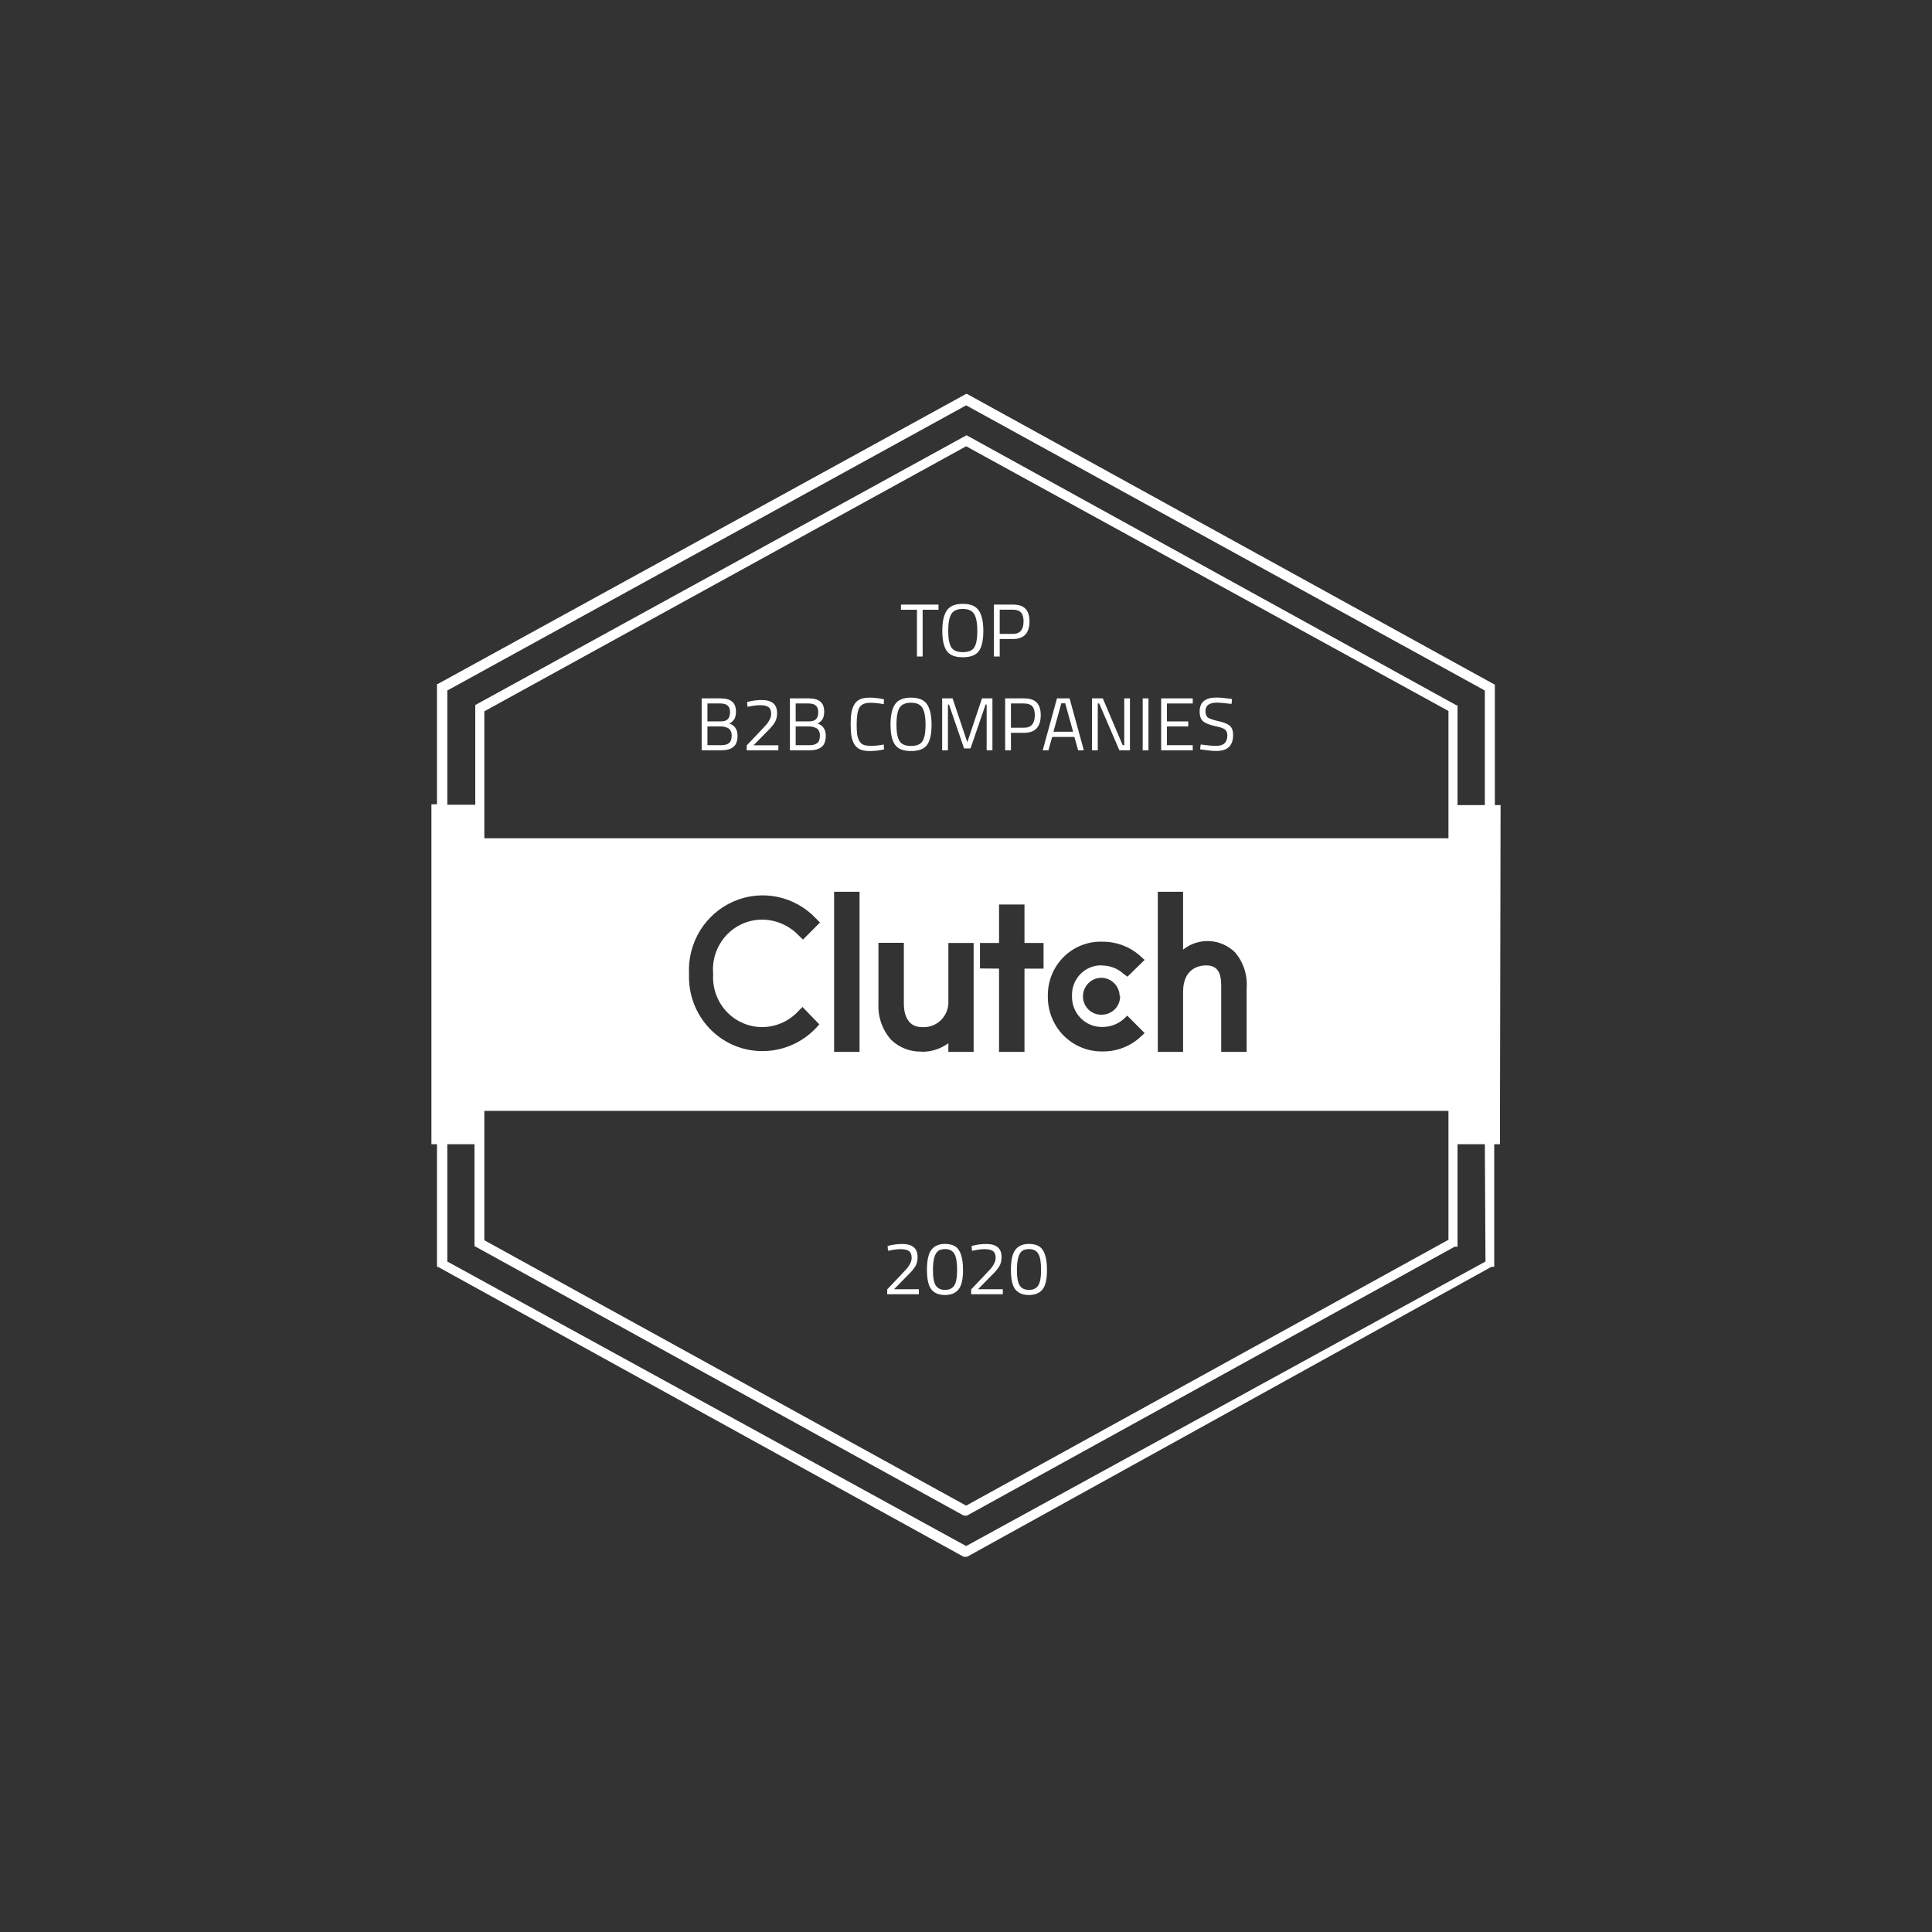 <svg width="103" height="103" viewBox="0 0 103 103" fill="none" xmlns="http://www.w3.org/2000/svg">
<rect x="0" y="0" width="103" height="103" fill="#333333" stroke="none"/>
<!-- <rect width="103" height="103" rx="8" fill="#223447"/> -->
<path d="M80 42.921H79.695V36.504L51.551 21H51.508L23.347 36.461H23.297V42.878H23V61.002H23.297V67.539H23.347L51.381 83H51.551L79.509 67.539H79.661V61.002H79.966L80 42.921ZM23.847 36.813L51.508 21.61L79.161 36.813V42.921H77.704V37.604H77.653L51.551 23.216H51.508L25.338 37.587V42.904H23.847V36.813ZM77.221 44.69H25.821V37.922L51.508 23.792L77.221 37.904V44.69ZM64.318 51.467C63.996 51.467 63.073 51.571 63.073 52.885V56.08H61.726V47.542H63.073V50.626C63.476 50.305 63.98 50.144 64.491 50.172C65.002 50.201 65.486 50.417 65.852 50.78C66.073 51.044 66.242 51.35 66.346 51.681C66.451 52.011 66.49 52.359 66.462 52.704V56.08H65.106V52.696C65.106 52.232 65.123 51.467 64.318 51.467ZM58.786 51.467C58.57 51.455 58.354 51.489 58.152 51.566C57.95 51.644 57.766 51.763 57.612 51.917C57.458 52.07 57.338 52.255 57.258 52.459C57.179 52.662 57.142 52.881 57.151 53.099C57.145 53.318 57.183 53.536 57.264 53.74C57.344 53.943 57.464 54.127 57.617 54.282C57.77 54.437 57.953 54.558 58.154 54.638C58.355 54.718 58.57 54.756 58.786 54.749C59.193 54.751 59.587 54.604 59.896 54.336L60.099 54.147L61.023 55.075L60.802 55.281C60.251 55.788 59.53 56.065 58.786 56.054C58.4 56.062 58.016 55.992 57.658 55.845C57.3 55.699 56.974 55.481 56.701 55.205C56.428 54.928 56.213 54.598 56.069 54.235C55.925 53.871 55.855 53.482 55.863 53.091C55.858 52.704 55.931 52.32 56.077 51.962C56.223 51.605 56.44 51.281 56.713 51.011C56.987 50.741 57.311 50.531 57.668 50.392C58.024 50.253 58.405 50.19 58.786 50.205C59.525 50.201 60.24 50.473 60.794 50.969L61.023 51.175L60.108 52.069L59.904 51.923C59.598 51.64 59.2 51.481 58.786 51.476V51.467ZM59.718 53.108C59.718 53.239 59.693 53.369 59.644 53.49C59.594 53.611 59.522 53.72 59.43 53.812C59.243 53.995 58.994 54.096 58.735 54.096C58.605 54.1 58.476 54.079 58.355 54.031C58.234 53.984 58.123 53.913 58.03 53.822C57.937 53.73 57.863 53.621 57.812 53.499C57.761 53.378 57.735 53.248 57.735 53.117C57.736 52.987 57.761 52.859 57.811 52.739C57.86 52.62 57.932 52.512 58.023 52.421C58.113 52.328 58.22 52.255 58.337 52.205C58.455 52.154 58.582 52.129 58.71 52.129C58.969 52.129 59.218 52.233 59.402 52.418C59.586 52.603 59.69 52.854 59.693 53.117L59.718 53.108ZM52.245 51.631V50.273H53.262V48.221H54.618V50.273H55.634V51.639H54.618V56.08H53.262V51.639L52.245 51.631ZM49.136 56.063C48.541 56.082 47.963 55.863 47.527 55.453C47.291 55.195 47.109 54.892 46.989 54.562C46.87 54.231 46.817 53.88 46.832 53.529V50.265H48.187V53.538C48.187 53.993 48.34 54.757 49.145 54.757C49.332 54.772 49.521 54.746 49.697 54.681C49.874 54.616 50.035 54.514 50.169 54.38C50.303 54.246 50.407 54.085 50.475 53.907C50.542 53.729 50.571 53.539 50.56 53.349V50.273H51.907V56.08H50.56V55.616C50.146 55.92 49.647 56.08 49.136 56.072V56.063ZM45.824 47.542V56.08H44.468V47.542H45.824ZM40.622 54.757C40.987 54.757 41.349 54.681 41.684 54.533C42.019 54.385 42.321 54.169 42.571 53.898L42.782 53.684L43.68 54.611L43.485 54.826C43.113 55.213 42.668 55.52 42.176 55.728C41.684 55.936 41.155 56.041 40.622 56.037C40.097 56.035 39.578 55.926 39.096 55.717C38.614 55.507 38.179 55.201 37.816 54.817C37.453 54.433 37.17 53.979 36.984 53.482C36.798 52.984 36.713 52.454 36.733 51.923C36.692 51.109 36.898 50.303 37.323 49.611C37.748 48.92 38.372 48.378 39.11 48.057C39.848 47.736 40.666 47.652 41.453 47.816C42.24 47.981 42.958 48.386 43.511 48.976L43.714 49.183L42.808 50.093L42.596 49.887C42.345 49.62 42.044 49.407 41.711 49.26C41.378 49.112 41.019 49.033 40.656 49.028C40.29 49.024 39.927 49.098 39.591 49.245C39.255 49.392 38.953 49.609 38.704 49.882C38.456 50.155 38.267 50.477 38.149 50.829C38.031 51.18 37.988 51.553 38.021 51.923C37.997 52.285 38.046 52.648 38.165 52.99C38.285 53.332 38.472 53.645 38.716 53.911C38.96 54.177 39.255 54.389 39.583 54.534C39.91 54.68 40.264 54.756 40.622 54.757ZM25.821 59.224H77.221V66.096L51.508 80.269L25.821 66.121V59.224ZM79.195 67.255L51.508 82.424L23.847 67.255V61.002H25.296V66.431L51.381 80.801H51.551L77.552 66.465H77.704V61.002H79.161L79.195 67.255Z" fill="white"/>
<path d="M48.033 32.508V32.232H50.033V32.508H49.189V35H48.885V32.508H48.033Z" fill="white"/>
<path d="M50.552 33.628C50.552 34.033 50.605 34.325 50.712 34.504C50.819 34.68 51.024 34.768 51.328 34.768C51.635 34.768 51.84 34.681 51.944 34.508C52.051 34.335 52.104 34.044 52.104 33.636C52.104 33.228 52.049 32.931 51.94 32.744C51.831 32.557 51.625 32.464 51.324 32.464C51.025 32.464 50.821 32.557 50.712 32.744C50.605 32.928 50.552 33.223 50.552 33.628ZM52.424 33.636C52.424 34.129 52.345 34.487 52.188 34.708C52.031 34.929 51.744 35.04 51.328 35.04C50.915 35.04 50.629 34.927 50.472 34.7C50.315 34.473 50.236 34.117 50.236 33.632C50.236 33.144 50.316 32.783 50.476 32.548C50.636 32.311 50.92 32.192 51.328 32.192C51.736 32.192 52.02 32.309 52.18 32.544C52.343 32.779 52.424 33.143 52.424 33.636Z" fill="white"/>
<path d="M54.001 34.068H53.297V35H52.989V32.232H54.001C54.302 32.232 54.525 32.305 54.669 32.452C54.812 32.599 54.885 32.823 54.885 33.124C54.885 33.753 54.59 34.068 54.001 34.068ZM53.297 33.796H53.996C54.378 33.796 54.569 33.572 54.569 33.124C54.569 32.911 54.523 32.755 54.432 32.656C54.342 32.555 54.197 32.504 53.996 32.504H53.297V33.796Z" fill="white"/>
<path d="M37.408 37.232H38.412C38.687 37.232 38.892 37.289 39.028 37.404C39.167 37.516 39.236 37.693 39.236 37.936C39.236 38.109 39.206 38.245 39.144 38.344C39.086 38.44 38.998 38.516 38.88 38.572C39.174 38.673 39.32 38.891 39.32 39.224C39.32 39.501 39.247 39.7 39.1 39.82C38.954 39.94 38.742 40 38.464 40H37.408V37.232ZM38.432 38.728H37.716V39.728H38.452C38.634 39.728 38.771 39.691 38.864 39.616C38.96 39.539 39.008 39.404 39.008 39.212C39.008 39.111 38.988 39.025 38.948 38.956C38.911 38.887 38.86 38.837 38.796 38.808C38.679 38.755 38.558 38.728 38.432 38.728ZM38.4 37.504H37.716V38.46H38.428C38.599 38.46 38.723 38.42 38.8 38.34C38.88 38.257 38.92 38.135 38.92 37.972C38.92 37.807 38.878 37.688 38.792 37.616C38.71 37.541 38.579 37.504 38.4 37.504Z" fill="white"/>
<path d="M41.497 40H39.809V39.74L40.581 38.928C40.715 38.789 40.812 38.684 40.873 38.612C40.935 38.54 40.989 38.455 41.037 38.356C41.088 38.257 41.113 38.159 41.113 38.06C41.113 37.889 41.067 37.769 40.973 37.7C40.88 37.631 40.735 37.596 40.537 37.596C40.364 37.596 40.171 37.619 39.957 37.664L39.853 37.684L39.829 37.428C40.083 37.356 40.344 37.32 40.613 37.32C40.883 37.32 41.085 37.377 41.221 37.492C41.36 37.604 41.429 37.783 41.429 38.028C41.429 38.215 41.388 38.377 41.305 38.516C41.223 38.655 41.08 38.821 40.877 39.016L40.173 39.732H41.497V40Z" fill="white"/>
<path d="M42.112 37.232H43.116C43.39 37.232 43.596 37.289 43.732 37.404C43.87 37.516 43.94 37.693 43.94 37.936C43.94 38.109 43.909 38.245 43.848 38.344C43.789 38.44 43.701 38.516 43.584 38.572C43.877 38.673 44.024 38.891 44.024 39.224C44.024 39.501 43.95 39.7 43.804 39.82C43.657 39.94 43.445 40 43.168 40H42.112V37.232ZM43.136 38.728H42.42V39.728H43.156C43.337 39.728 43.474 39.691 43.568 39.616C43.664 39.539 43.712 39.404 43.712 39.212C43.712 39.111 43.692 39.025 43.652 38.956C43.614 38.887 43.564 38.837 43.5 38.808C43.382 38.755 43.261 38.728 43.136 38.728ZM43.104 37.504H42.42V38.46H43.132C43.302 38.46 43.426 38.42 43.504 38.34C43.584 38.257 43.624 38.135 43.624 37.972C43.624 37.807 43.581 37.688 43.496 37.616C43.413 37.541 43.282 37.504 43.104 37.504Z" fill="white"/>
<path d="M47.127 39.956C46.853 40.012 46.606 40.04 46.387 40.04C46.169 40.04 45.991 40.011 45.855 39.952C45.722 39.891 45.618 39.797 45.543 39.672C45.471 39.544 45.421 39.399 45.391 39.236C45.365 39.071 45.351 38.865 45.351 38.62C45.351 38.375 45.365 38.169 45.391 38.004C45.421 37.836 45.471 37.688 45.543 37.56C45.618 37.432 45.722 37.339 45.855 37.28C45.989 37.221 46.162 37.192 46.375 37.192C46.589 37.192 46.839 37.221 47.127 37.28L47.115 37.54C46.846 37.492 46.606 37.468 46.395 37.468C46.102 37.468 45.907 37.556 45.811 37.732C45.718 37.905 45.671 38.203 45.671 38.624C45.671 38.835 45.679 39.004 45.695 39.132C45.714 39.26 45.749 39.376 45.799 39.48C45.85 39.581 45.923 39.655 46.019 39.7C46.118 39.743 46.261 39.764 46.447 39.764C46.637 39.764 46.859 39.74 47.115 39.692L47.127 39.956Z" fill="white"/>
<path d="M47.792 38.628C47.792 39.033 47.846 39.325 47.952 39.504C48.059 39.68 48.264 39.768 48.568 39.768C48.875 39.768 49.08 39.681 49.184 39.508C49.291 39.335 49.344 39.044 49.344 38.636C49.344 38.228 49.289 37.931 49.18 37.744C49.071 37.557 48.865 37.464 48.564 37.464C48.266 37.464 48.062 37.557 47.952 37.744C47.846 37.928 47.792 38.223 47.792 38.628ZM49.664 38.636C49.664 39.129 49.586 39.487 49.428 39.708C49.271 39.929 48.984 40.04 48.568 40.04C48.155 40.04 47.87 39.927 47.712 39.7C47.555 39.473 47.476 39.117 47.476 38.632C47.476 38.144 47.556 37.783 47.716 37.548C47.876 37.311 48.16 37.192 48.568 37.192C48.976 37.192 49.26 37.309 49.42 37.544C49.583 37.779 49.664 38.143 49.664 38.636Z" fill="white"/>
<path d="M50.229 40V37.232H50.785L51.569 39.572L52.353 37.232H52.909V40H52.601V37.56H52.545L51.741 39.9H51.397L50.593 37.56H50.537V40H50.229Z" fill="white"/>
<path d="M54.6 39.068H53.896V40H53.588V37.232H54.6C54.901 37.232 55.124 37.305 55.268 37.452C55.412 37.599 55.484 37.823 55.484 38.124C55.484 38.753 55.19 39.068 54.6 39.068ZM53.896 38.796H54.596C54.977 38.796 55.168 38.572 55.168 38.124C55.168 37.911 55.123 37.755 55.032 37.656C54.941 37.555 54.796 37.504 54.596 37.504H53.896V38.796Z" fill="white"/>
<path d="M55.59 40L56.35 37.232H57.022L57.782 40H57.478L57.278 39.288H56.094L55.894 40H55.59ZM56.582 37.496L56.162 39.012H57.21L56.79 37.496H56.582Z" fill="white"/>
<path d="M58.217 40V37.232H58.793L59.853 39.728H59.937V37.232H60.241V40H59.677L58.601 37.504H58.525V40H58.217Z" fill="white"/>
<path d="M60.92 40V37.232H61.228V40H60.92Z" fill="white"/>
<path d="M61.904 40V37.232H63.589V37.504H62.212V38.46H63.349V38.728H62.212V39.728H63.589V40H61.904Z" fill="white"/>
<path d="M64.868 37.46C64.468 37.46 64.268 37.611 64.268 37.912C64.268 38.08 64.313 38.196 64.404 38.26C64.497 38.321 64.684 38.384 64.964 38.448C65.246 38.509 65.446 38.591 65.564 38.692C65.681 38.791 65.74 38.955 65.74 39.184C65.74 39.752 65.445 40.036 64.856 40.036C64.661 40.036 64.417 40.013 64.124 39.968L63.98 39.948L64.012 39.692C64.374 39.74 64.65 39.764 64.84 39.764C65.234 39.764 65.432 39.579 65.432 39.208C65.432 39.059 65.388 38.952 65.3 38.888C65.214 38.821 65.053 38.765 64.816 38.72C64.504 38.653 64.282 38.568 64.152 38.464C64.021 38.357 63.956 38.18 63.956 37.932C63.956 37.436 64.253 37.188 64.848 37.188C65.042 37.188 65.276 37.208 65.548 37.248L65.684 37.268L65.656 37.528C65.285 37.483 65.022 37.46 64.868 37.46Z" fill="white"/>
<path d="M48.987 69H47.299V68.74L48.071 67.928C48.205 67.789 48.302 67.684 48.363 67.612C48.425 67.54 48.479 67.455 48.527 67.356C48.578 67.257 48.603 67.159 48.603 67.06C48.603 66.889 48.557 66.769 48.463 66.7C48.37 66.631 48.225 66.596 48.027 66.596C47.854 66.596 47.661 66.619 47.447 66.664L47.343 66.684L47.319 66.428C47.573 66.356 47.834 66.32 48.103 66.32C48.373 66.32 48.575 66.377 48.711 66.492C48.85 66.604 48.919 66.783 48.919 67.028C48.919 67.215 48.878 67.377 48.795 67.516C48.713 67.655 48.57 67.821 48.367 68.016L47.663 68.732H48.987V69Z" fill="white"/>
<path d="M50.378 66.316C50.596 66.316 50.774 66.357 50.91 66.44C51.198 66.611 51.342 67.037 51.342 67.72C51.342 68.203 51.262 68.544 51.102 68.744C50.942 68.941 50.702 69.04 50.382 69.04C50.062 69.04 49.82 68.943 49.658 68.748C49.498 68.551 49.418 68.201 49.418 67.7C49.418 67.196 49.496 66.84 49.654 66.632C49.814 66.421 50.055 66.316 50.378 66.316ZM50.382 66.592C50.23 66.592 50.11 66.624 50.022 66.688C49.832 66.819 49.738 67.164 49.738 67.724C49.738 68.119 49.79 68.392 49.894 68.544C49.998 68.693 50.16 68.768 50.382 68.768C50.603 68.768 50.766 68.692 50.87 68.54C50.974 68.388 51.026 68.107 51.026 67.696C51.026 67.283 50.975 66.996 50.874 66.836C50.775 66.673 50.611 66.592 50.382 66.592Z" fill="white"/>
<path d="M53.464 69H51.776V68.74L52.548 67.928C52.681 67.789 52.779 67.684 52.84 67.612C52.901 67.54 52.956 67.455 53.004 67.356C53.055 67.257 53.08 67.159 53.08 67.06C53.08 66.889 53.033 66.769 52.94 66.7C52.847 66.631 52.701 66.596 52.504 66.596C52.331 66.596 52.137 66.619 51.924 66.664L51.82 66.684L51.796 66.428C52.049 66.356 52.311 66.32 52.58 66.32C52.849 66.32 53.052 66.377 53.188 66.492C53.327 66.604 53.396 66.783 53.396 67.028C53.396 67.215 53.355 67.377 53.272 67.516C53.189 67.655 53.047 67.821 52.844 68.016L52.14 68.732H53.464V69Z" fill="white"/>
<path d="M54.854 66.316C55.073 66.316 55.25 66.357 55.386 66.44C55.674 66.611 55.818 67.037 55.818 67.72C55.818 68.203 55.738 68.544 55.578 68.744C55.418 68.941 55.178 69.04 54.858 69.04C54.538 69.04 54.297 68.943 54.134 68.748C53.974 68.551 53.894 68.201 53.894 67.7C53.894 67.196 53.973 66.84 54.13 66.632C54.29 66.421 54.532 66.316 54.854 66.316ZM54.858 66.592C54.706 66.592 54.586 66.624 54.498 66.688C54.309 66.819 54.214 67.164 54.214 67.724C54.214 68.119 54.266 68.392 54.37 68.544C54.474 68.693 54.637 68.768 54.858 68.768C55.08 68.768 55.242 68.692 55.346 68.54C55.45 68.388 55.502 68.107 55.502 67.696C55.502 67.283 55.452 66.996 55.35 66.836C55.252 66.673 55.088 66.592 54.858 66.592Z" fill="white"/>
</svg>
